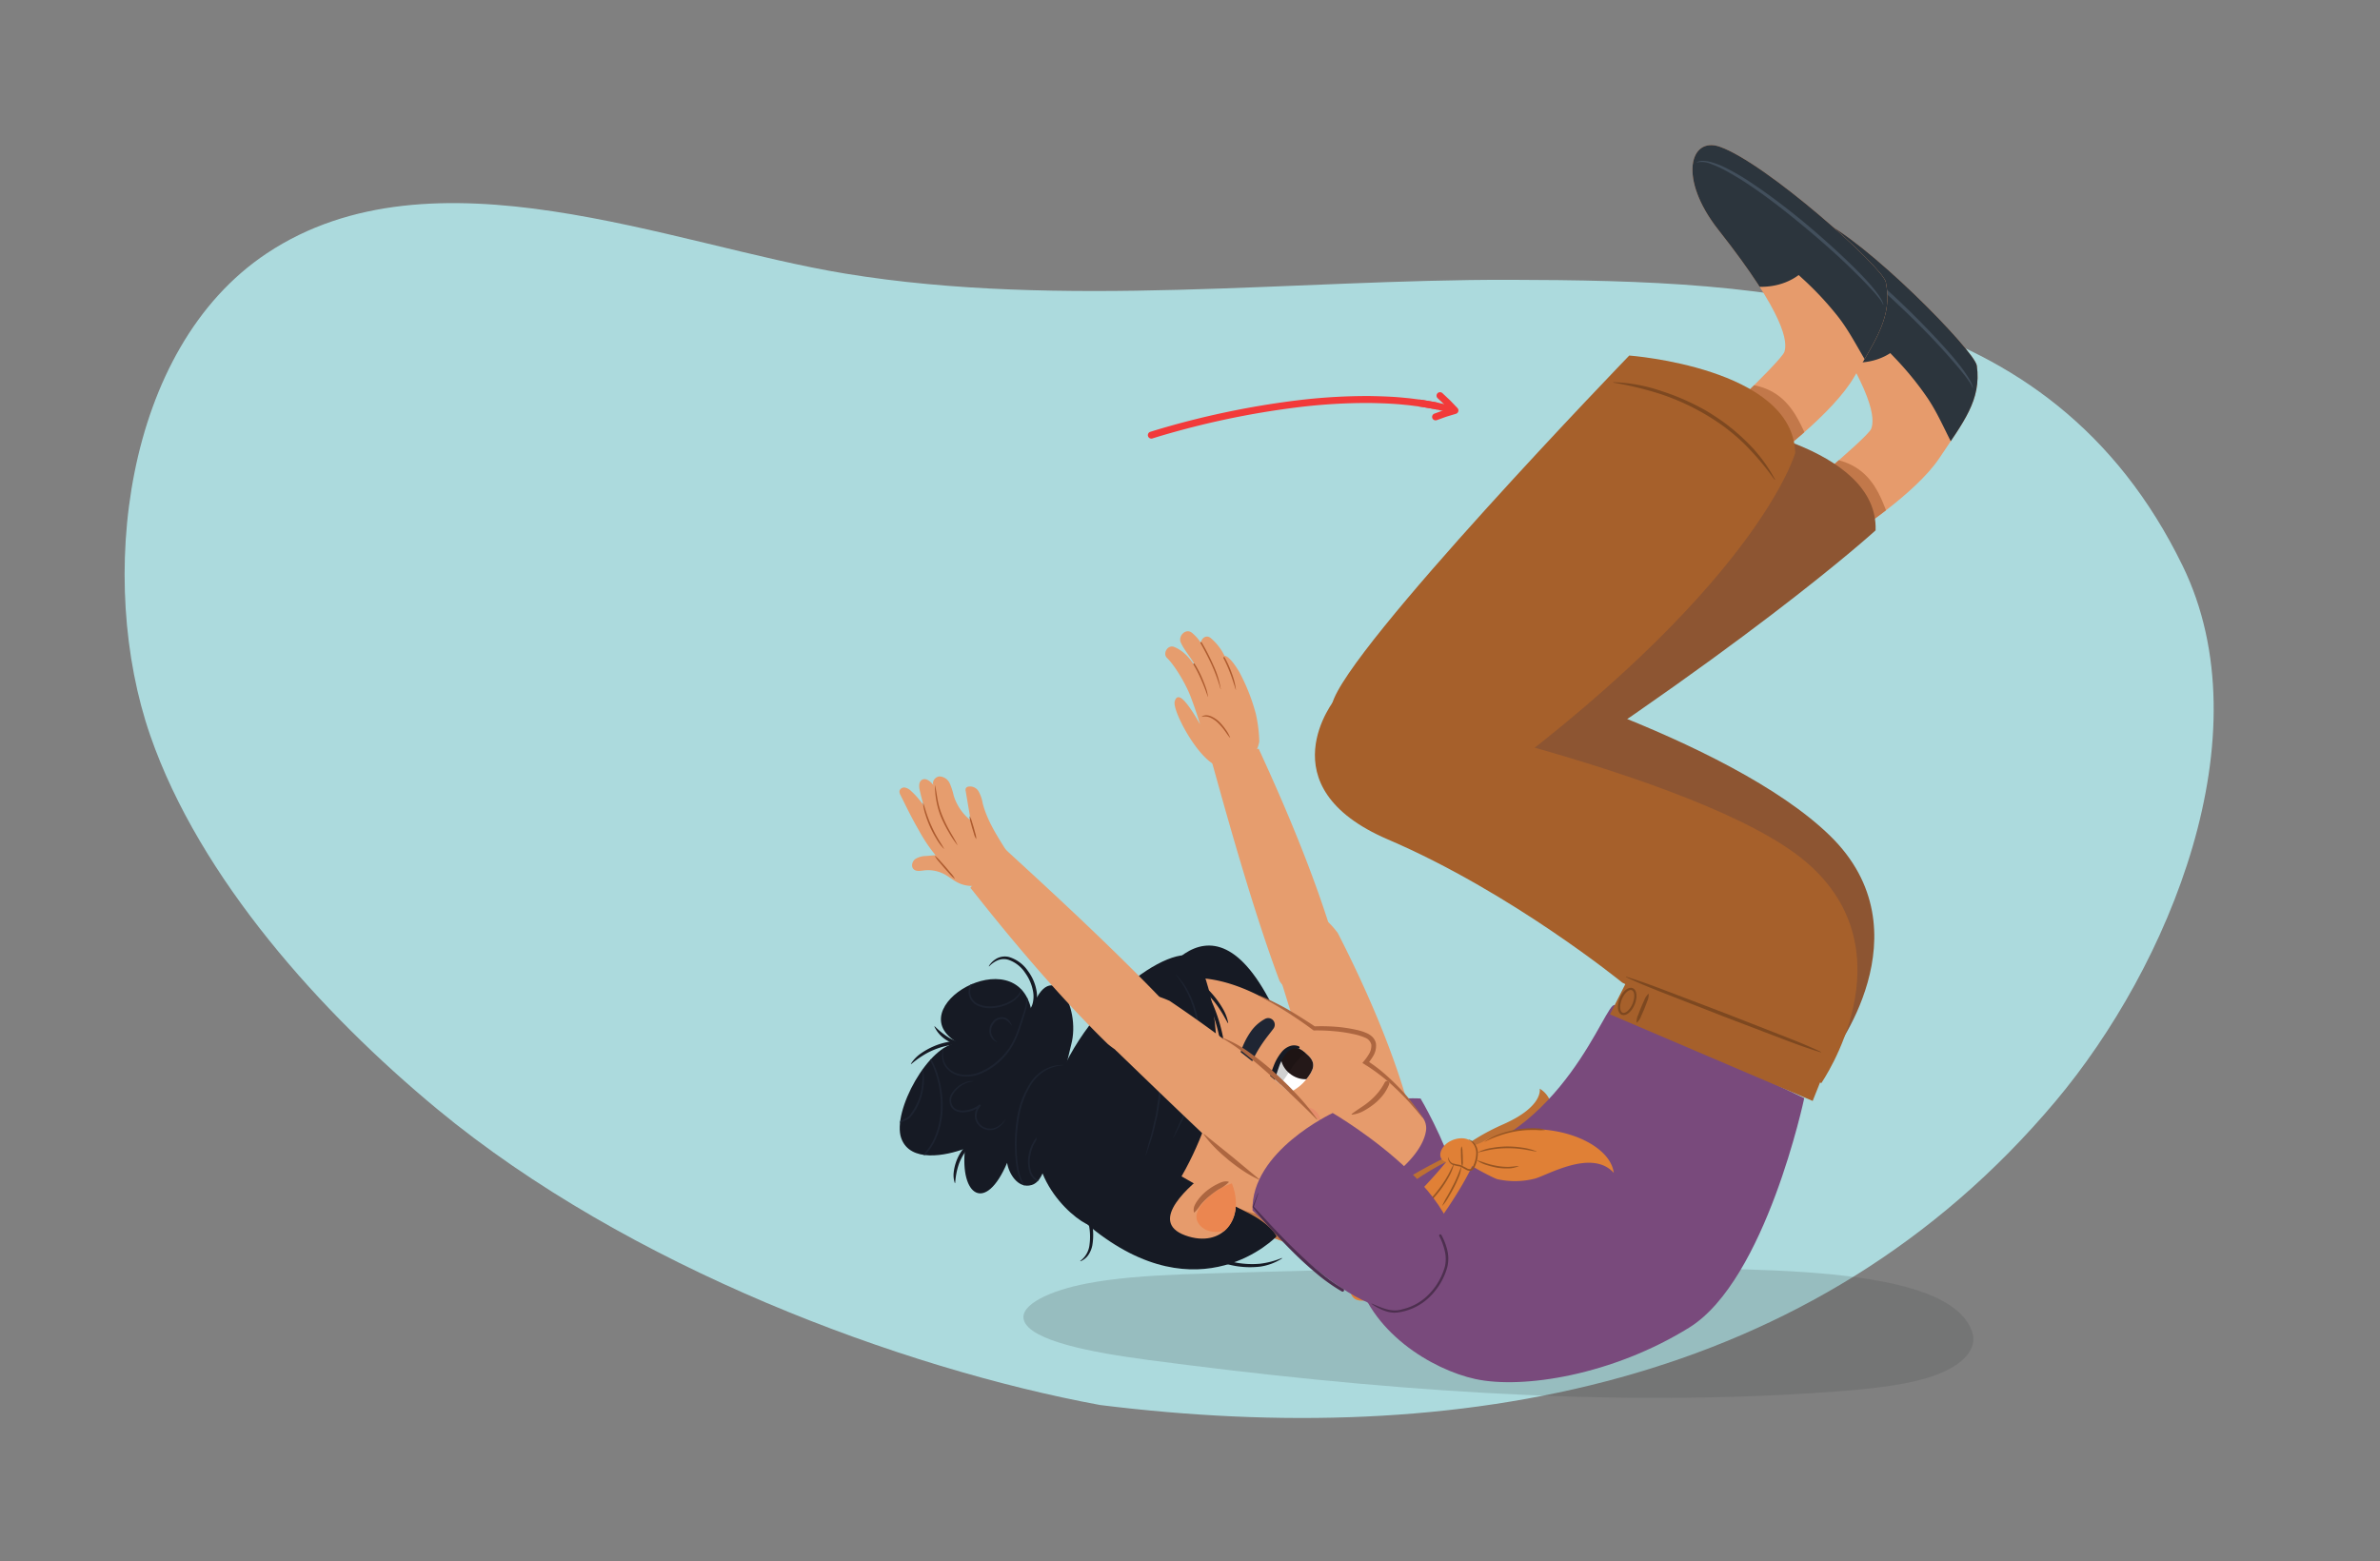 <svg xmlns="http://www.w3.org/2000/svg" xmlns:xlink="http://www.w3.org/1999/xlink" width="760" height="498.642" viewBox="0 0 760 498.642">
  <rect x="0" y="0" width="760" height="498.642" fill="#808080" stroke="none"/>
  <defs>
    <clipPath id="a">
      <path d="M578.95,96.762c19.852,28.76,19.731,37.167,18.574,40.193s-31.654,28.073-31.654,28.073l25.5,5.7s20.314-12.97,27.945-24.448,13.445-18.409,11.944-29.48c-.657-4.842-35.911-40.554-50.248-46.536C571.809,66.424,567.048,79.519,578.95,96.762Z" fill="#e69b6c"/>
    </clipPath>
    <clipPath id="b">
      <path d="M548.733,73.423c21.634,27.444,22.046,35.842,21.083,38.935s-29.811,30.022-29.811,30.022l25.808,4.071s19.451-14.231,26.34-26.17S604.4,101.057,602.2,90.1c-.962-4.791-38.409-38.2-53.095-43.259C539.684,43.6,535.762,56.968,548.733,73.423Z" fill="#e69b6c"/>
    </clipPath>
    <clipPath id="c">
      <path d="M388.806,389.012l50.5,18.068s12.435-9.185,9.359-21.175L406.4,370.719Z" fill="none"/>
    </clipPath>
    <clipPath id="d">
      <path d="M342.046,333.712c3.344-12.338-6.51-29.189-12.7-11.043-4.65-22.958-42.905-.583-23.359,10.467-9.27.147-21.253,21.817-18.191,30.4,2.819,7.9,14.307,5.6,20.369,3.3-1.7,15.037,6.537,20.78,13.435,4.547.463,3.195,3.374,8.457,7.86,7.085,5.193-1.589,5.29-13.309,6.047-17.457" fill="#161a24"/>
    </clipPath>
    <clipPath id="e">
      <path d="M385.656,374.289c-5.07,3.816-19.552,15.8-7.135,20.29,11.732,4.239,19.366-5.344,14.8-16.745" fill="#e69b6c"/>
    </clipPath>
    <clipPath id="f">
      <path d="M409.206,337.4c-3.249,4.434-4.476,13.208-4.476,13.208s7.659,0,12.263-5.712c2.515-3.122,3.494-5.358.525-8.018C415.928,335.455,412.938,332.308,409.206,337.4Z" fill="#fff"/>
    </clipPath>
  </defs>
  <path d="M351.29,448.741c113.589,14.124,228.1-5.346,305.11-97.031,36.156-43.044,67.016-116.743,40.569-171.009-42.424-87.05-131.3-91.126-214.74-91.333-68.615-.17-143.089,9.361-212.344-1.992C214.093,78.23,138.273,45.634,85.242,80.882c-46,30.573-54.324,104.726-37.282,153.971,15.843,45.782,54.813,88.872,91.632,119.356C200.615,404.733,288.038,437.073,351.29,448.741Z" fill="#acdadd"/>
  <path d="M353.2,408.918c-2.082.29-4.121.622-6.105,1-11.942,2.3-21.546,6.847-20.154,11.678,1.921,6.664,21.933,10.39,39.46,12.719,70.01,9.3,146.087,15.54,219.23,10.159,10.594-.779,21.428-1.866,29.706-4.36,11.58-3.489,16.264-9.338,14.435-14.721-7.518-22.117-72.067-20.007-118.78-20.422-41.564-.37-83.151.463-124.551,1.733C375.184,407.053,363.647,407.461,353.2,408.918Z" fill="#4b4c4c" opacity="0.21"/>
  <g>
    <path d="M578.95,96.762c19.852,28.76,19.731,37.167,18.574,40.193s-31.654,28.073-31.654,28.073l25.5,5.7s20.314-12.97,27.945-24.448,13.445-18.409,11.944-29.48c-.657-4.842-35.911-40.554-50.248-46.536C571.809,66.424,567.048,79.519,578.95,96.762Z" fill="#e69b6c"/>
    <g clip-path="url(#a)">
      <path d="M567.058,79.292a5.062,5.062,0,0,0,1.161,2.4c-.1.411-.205.816-.311,1.208a5.292,5.292,0,0,0,.447,3.792c-.774,2.132.012,4.826,2.634,5.408a3.625,3.625,0,0,0,2.389,1.781c.531.134,1.165.251,1.837.371-.59,2.174,1.178,4.756,3.366,5.589a4.543,4.543,0,0,0-.671,1.369,3.628,3.628,0,0,0-2.37,3.63,2.505,2.505,0,0,0-.606,4.2c.6.523,1.241,1.019,1.9,1.492a3.441,3.441,0,0,0,2.945,3.438,21.786,21.786,0,0,0,3.862.3,14.366,14.366,0,0,0,1.728.437c6.163,1.828,12.889,1.54,18.249-1.927.392.407.779.811,1.154,1.207a100.7,100.7,0,0,1,10.777,13.188c3.189,4.761,5.423,10.028,8.069,15.092a1.329,1.329,0,0,0,2.513-.415,21.317,21.317,0,0,0,.246-2.345,2.488,2.488,0,0,0,2.163-3.244c-.178-.584-.352-1.146-.527-1.722a2.39,2.39,0,0,0,.229-.08,3.055,3.055,0,0,0,1.443-1.53l.168-.717a2.65,2.65,0,0,0-.012-.346,3.756,3.756,0,0,0,2.394-1.713c5.02-8.469-.018-17.194-5.082-24.385C621.718,98.055,614.7,91.489,607.5,85.44S592.621,72.179,583.85,68.56C576.1,65.363,565.19,69.367,567.058,79.292Z" fill="#2c353d"/>
      <path d="M556.194,155.31c2.937,2.557,6.959,3.788,10.378,5.611a62.688,62.688,0,0,1,9.372,6.155,70.074,70.074,0,0,1,8.328,7.679c2.776,3.047,6.555,6.594,8.521,10.212,1.366,2.513,5.531.9,4.18-1.692-2.059-3.948,12.549-6.365,9.883-10.059-6.681-9.259-4.562-30.477-34.156-26.713C569.466,146.914,554.13,153.513,556.194,155.31Z" fill="#c2784a"/>
    </g>
  </g>
  <path d="M629.9,123.865a8.7,8.7,0,0,0-1.116-2.063c-.455-.645-.909-1.291-1.4-1.912q-1.473-1.863-3.017-3.674c-2.077-2.4-4.179-4.781-6.364-7.09-4.356-4.628-8.895-9.088-13.56-13.406-4.646-4.336-9.422-8.543-14.449-12.418a93.83,93.83,0,0,0-7.789-5.435,36.98,36.98,0,0,0-4.164-2.222,7.506,7.506,0,0,0-4.516-.812.065.065,0,0,1-.082-.043.07.07,0,0,1,.037-.08A4.688,4.688,0,0,1,575.9,74.5a11.083,11.083,0,0,1,2.354.608,25.839,25.839,0,0,1,4.362,2.067,73.794,73.794,0,0,1,7.95,5.38c5.091,3.868,9.916,8.057,14.612,12.377q6.992,6.54,13.519,13.549c2.159,2.349,4.313,4.709,6.308,7.209,1,1.246,1.985,2.509,2.869,3.848.444.667.886,1.339,1.264,2.051a7.708,7.708,0,0,1,.892,2.251.065.065,0,0,1-.126.032Z" fill="#424f5c"/>
  <path d="M584.6,337.561s31.508-39.794-.3-70.718-113.417-55.426-134.9-59.713-22.537,39.852,15.87,59.276,57.964,35.106,57.964,35.106Z" fill="#8d5532"/>
  <path d="M459.515,269.222c-3.527,2.221-25.309-37.55-20.483-43.454C463.322,196.059,548,135.011,548,135.011s51.89,7.136,50.928,34.376C598.923,169.387,557.017,207.83,459.515,269.222Z" fill="#8d5532"/>
  <g>
    <path d="M548.733,73.423c21.634,27.444,22.046,35.842,21.083,38.935s-29.811,30.022-29.811,30.022l25.808,4.071s19.451-14.231,26.34-26.17S604.4,101.057,602.2,90.1c-.962-4.791-38.409-38.2-53.095-43.259C539.684,43.6,535.762,56.968,548.733,73.423Z" fill="#e69b6c"/>
    <g clip-path="url(#b)">
      <path d="M535.758,56.741a5.072,5.072,0,0,0,1.31,2.324c-.076.417-.152.828-.233,1.225a5.29,5.29,0,0,0,.686,3.756c-.637,2.177.318,4.816,2.972,5.23a3.626,3.626,0,0,0,2.5,1.626c.539.1,1.179.177,1.858.255-.451,2.206,1.476,4.671,3.713,5.363a4.55,4.55,0,0,0-.583,1.409,3.628,3.628,0,0,0-2.135,3.774,2.5,2.5,0,0,0-.339,4.231c.636.484,1.3.939,1.991,1.369a3.441,3.441,0,0,0,3.157,3.244,21.763,21.763,0,0,0,3.873.052,14.206,14.206,0,0,0,1.753.326c6.266,1.435,12.96.72,18.089-3.079.417.382.829.761,1.229,1.131a100.782,100.782,0,0,1,11.59,12.479c3.485,4.55,6.048,9.664,9.01,14.55a1.329,1.329,0,0,0,2.482-.573,21.431,21.431,0,0,0,.1-2.355,2.488,2.488,0,0,0,1.952-3.375c-.214-.571-.423-1.122-.635-1.686a2.081,2.081,0,0,0,.224-.094,3.06,3.06,0,0,0,1.343-1.618l.123-.727a2.8,2.8,0,0,0-.034-.344,3.76,3.76,0,0,0,2.28-1.862c4.474-8.769-1.107-17.158-6.617-24.013C591.5,72,584.075,65.9,576.51,60.314s-15.691-12.291-24.674-15.347C543.9,42.267,533.265,46.954,535.758,56.741Z" fill="#2c353d"/>
      <path d="M529.732,133.295c3.094,2.366,7.185,3.339,10.714,4.942a62.624,62.624,0,0,1,9.742,5.549,69.931,69.931,0,0,1,8.8,7.136c2.964,2.865,6.96,6.165,9.151,9.651,1.523,2.422,5.577.544,4.065-1.954-2.3-3.809,12.12-7.147,9.226-10.665-7.255-8.816-6.484-30.126-35.78-24.5C542.446,124.075,527.559,131.632,529.732,133.295Z" fill="#c2784a"/>
    </g>
  </g>
  <path d="M601.3,97.242a8.677,8.677,0,0,0-1.244-1.987c-.5-.615-.989-1.231-1.519-1.82q-1.587-1.766-3.244-3.476c-2.224-2.262-4.473-4.506-6.8-6.671-4.641-4.344-9.453-8.507-14.382-12.521-4.911-4.033-9.945-7.928-15.208-11.477a93.833,93.833,0,0,0-8.117-4.931,37.071,37.071,0,0,0-4.3-1.953,7.509,7.509,0,0,0-4.559-.525.065.065,0,0,1-.085-.037.072.072,0,0,1,.032-.083,4.707,4.707,0,0,1,2.4-.364,11.069,11.069,0,0,1,2.388.459,25.887,25.887,0,0,1,4.484,1.786,73.78,73.78,0,0,1,8.276,4.865c5.325,3.538,10.406,7.412,15.366,11.426q7.392,6.084,14.35,12.666c2.3,2.207,4.6,4.425,6.752,6.794,1.078,1.18,2.141,2.378,3.108,3.659.486.637.969,1.28,1.392,1.967a7.724,7.724,0,0,1,1.032,2.189.065.065,0,0,1-.124.04Z" fill="#424f5c"/>
  <g>
    <path d="M424.872,296.847c-8.656-27.9-22.919-57.365-22.918-57.72L386.519,242.2a1.4,1.4,0,0,0,.171.157c1.27,3.981,11.778,44.021,21.917,70.965C414.072,322.047,428.893,314.586,424.872,296.847Z" fill="#e69d6e"/>
    <path d="M405.929,302.964c11.475,37.341,17.832,57.758,22.322,65.217a1.3,1.3,0,0,0,2.426-.843c-.012-.065-.026-.13-.037-.2q1.554,3.519,3.335,6.94c2.442,4.676,9.031,1.1,7.176-3.636l-.072-.186c2.787,1.189,6.7-.749,5.72-4.363-.331-1.222-.658-2.445-.989-3.668.047-.063.091-.128.136-.194.428.9.848,1.8,1.281,2.7a1.264,1.264,0,0,0,.493.543,1.609,1.609,0,0,1-.043.651c-.328,1.05.847,2.227,1.879,1.612,2.047-1.219,2.213-3.128,1.722-5.314a1.292,1.292,0,0,0,.454-1.781c-.928-1.779-4.3-22.878-24.537-62.45C419.121,287.2,413.178,291.155,405.929,302.964Z" fill="#e69d6e"/>
    <path d="M458.139,412.463c-24.856,12.395-35.573-36.052-39.548-47.685,8.092-15.755,35.035-13.929,35.035-13.929S483.079,400.025,458.139,412.463Z" fill="#794a7c"/>
    <path d="M430.273,398.845a58.5,58.5,0,0,1-4.042-8.175c-1.157-2.807-2.158-5.669-3.077-8.553s-1.744-5.8-2.518-8.721-1.448-5.873-1.965-8.858l-.018-.1.07-.062,3.762-3.335a.062.062,0,0,1,.087,0,.06.06,0,0,1,0,.084l-3.609,3.5.052-.164,2.392,8.723c.81,2.9,1.667,5.792,2.622,8.647s1.927,5.7,3.085,8.475a63.068,63.068,0,0,0,3.895,8.087l0,0a.429.429,0,0,1-.735.443Z" fill="#4d2f4f"/>
    <path d="M464.444,398.428a18.887,18.887,0,0,1-.672,4.887,10.943,10.943,0,0,1-2.411,4.353,19.8,19.8,0,0,1-8.353,5.09,16.79,16.79,0,0,1-9.755.113,12.6,12.6,0,0,1-2.324-.907,8.851,8.851,0,0,1-1.966-1.557,15.789,15.789,0,0,1-2.736-4.055.051.051,0,0,1,.087-.053c1.967,2.52,3.93,5.265,7.134,5.905a16.081,16.081,0,0,0,9.349-.131,19.059,19.059,0,0,0,8.019-4.907,10.17,10.17,0,0,0,2.2-4.077,18.445,18.445,0,0,0,.716-4.679.358.358,0,0,1,.716.018Z" fill="#4d2f4f"/>
  </g>
  <path d="M435.74,385.892s8.8-7.987,26.881-16.752l4.5,9.675L448.969,408.18Z" fill="#bd7034"/>
  <path d="M461.649,371.457s5.286-6.592,18.34-12.353,11.678-11.4,11.678-11.4a7.9,7.9,0,0,1,3.7,8.411c-1.1,5.827-5.054,10.7-9.277,13.64S461.649,371.457,461.649,371.457Z" fill="#bd7034"/>
  <path d="M428.135,402.165s5-17.578,19.385-23.151c0,0,2.189,6.293.066,16.144S428.135,402.165,428.135,402.165Z" fill="#bd7034"/>
  <path d="M432.794,405.677c4.269,19.7,24.581,31.78,38.329,34.764,15.185,3.294,43.881-1.275,68.325-16.453s36.7-73.258,36.7-73.258l-60.114-28.782c-1.522-7.955-12.8,35.94-49.081,47.064C456.234,372.3,430.652,389.207,432.794,405.677Z" fill="#794a7c"/>
  <polygon points="522.045 308.345 584.325 337.893 578.839 351.62 514.115 323.969 522.045 308.345" fill="#a6602b"/>
  <g>
    <path d="M388.806,389.012l50.5,18.068s12.435-9.185,9.359-21.175L406.4,370.719Z" fill="#e69b6c"/>
    <g clip-path="url(#c)">
      <path d="M394.275,386.961c-4.487-11.682,13.769-33.167,29.272-22.8,2.65,1.773,17.879,15.113,17.89,15.838.343,22.121-46.154,19.368-46.154,19.368S389.245,388.446,394.275,386.961Z" fill="#c2784a"/>
    </g>
    <path d="M365.738,320.292s19.755-42.9,41.408,2.674c0,0-2.532,35.251-14.923,39.858S365.738,320.292,365.738,320.292Z" fill="#161a24"/>
    <g>
      <path d="M342.046,333.712c3.344-12.338-6.51-29.189-12.7-11.043-4.65-22.958-42.905-.583-23.359,10.467-9.27.147-21.253,21.817-18.191,30.4,2.819,7.9,14.307,5.6,20.369,3.3-1.7,15.037,6.537,20.78,13.435,4.547.463,3.195,3.374,8.457,7.86,7.085,5.193-1.589,5.29-13.309,6.047-17.457" fill="#161a24"/>
      <g clip-path="url(#d)">
        <g>
          <path d="M281.386,359.987a13.168,13.168,0,0,0,3.147-.8c1.026-.367,2.053-.743,3.048-1.192.5-.223.989-.457,1.464-.714a5.8,5.8,0,0,0,1.282-.858,21.894,21.894,0,0,0,1.8-2.69,18.23,18.23,0,0,0,2.164-6.093,39.543,39.543,0,0,0,.34-6.535l.074-.007a19.284,19.284,0,0,1-2.047,12.934,21.475,21.475,0,0,1-1.9,2.771,6.05,6.05,0,0,1-1.451.968c-.5.26-1,.493-1.51.714a26.884,26.884,0,0,1-3.122,1.147,12.044,12.044,0,0,1-1.623.384,4.48,4.48,0,0,1-1.677.044Z" fill="#1d2330"/>
          <path d="M291.13,371.844a19.366,19.366,0,0,0,6.849-7.562,24.4,24.4,0,0,0,2.423-9.949,32.2,32.2,0,0,0-5.634-19.563.038.038,0,0,1,.059-.046,24.086,24.086,0,0,1,4.86,9.232,32.376,32.376,0,0,1,1.323,10.4,24.9,24.9,0,0,1-2.553,10.166,16.105,16.105,0,0,1-7.29,7.384.038.038,0,0,1-.05-.017A.039.039,0,0,1,291.13,371.844Z" fill="#1d2330"/>
          <path d="M312.565,313.012a3.32,3.32,0,0,0-2.424,2,4.29,4.29,0,0,0,2.027,5.523,7.891,7.891,0,0,0,3.178.832,13.351,13.351,0,0,0,6.536-1.245c1.988-.953,3.916-2.457,4.406-4.725a.036.036,0,0,1,.043-.03.039.039,0,0,1,.031.037,4.822,4.822,0,0,1-1.392,3.167,9.459,9.459,0,0,1-2.858,2.031,13.916,13.916,0,0,1-6.81,1.372,8.37,8.37,0,0,1-3.409-.936,4.973,4.973,0,0,1-2.338-2.68,4.688,4.688,0,0,1,.16-3.538,3.145,3.145,0,0,1,2.842-1.884.038.038,0,0,1,.038.037A.04.04,0,0,1,312.565,313.012Z" fill="#1d2330"/>
          <path d="M332.952,375.472a1.1,1.1,0,0,1-.043.787,1.838,1.838,0,0,1-.494.637,1.3,1.3,0,0,1-.8.308,1.8,1.8,0,0,1-.818-.217,3.69,3.69,0,0,1-1.195-1.039,4.9,4.9,0,0,1-.788-1.358,12.338,12.338,0,0,1,2.335-11.523,4.785,4.785,0,0,1,2.7-1.5,2.643,2.643,0,0,1,2.777,1.059.038.038,0,0,1-.01.052.041.041,0,0,1-.048,0,2.743,2.743,0,0,0-2.631-.659,4.666,4.666,0,0,0-2.4,1.423,10.879,10.879,0,0,0-2.417,5.218,11.028,11.028,0,0,0,.2,5.753,4.547,4.547,0,0,0,1.7,2.172,1.09,1.09,0,0,0,1.193.044,1.276,1.276,0,0,0,.665-1.136.037.037,0,0,1,.034-.04A.04.04,0,0,1,332.952,375.472Z" fill="#1d2330"/>
          <path d="M328.56,380.191a2.134,2.134,0,0,1-1.213-.933,10.514,10.514,0,0,1-.891-1.252,12.268,12.268,0,0,1-1.248-2.816,25.84,25.84,0,0,1-.977-6.049,50.365,50.365,0,0,1,.556-12.192,28.526,28.526,0,0,1,4.393-11.376,13.467,13.467,0,0,1,4.557-4.116,11.485,11.485,0,0,1,5.947-1.306.037.037,0,0,1,.036.039.039.039,0,0,1-.035.036,13.3,13.3,0,0,0-5.729,1.63,13.739,13.739,0,0,0-4.343,4.026,27.966,27.966,0,0,0-4.226,11.174,50.067,50.067,0,0,0-.622,12.053,27.988,27.988,0,0,0,.891,5.947,14.931,14.931,0,0,0,1.1,2.781c.221.453.512.849.782,1.286a1.991,1.991,0,0,0,1.044,1,.037.037,0,0,1,.025.046A.038.038,0,0,1,328.56,380.191Z" fill="#1d2330"/>
          <path d="M301.457,334.329a9.381,9.381,0,0,0-.307,3.044,6.51,6.51,0,0,0,.951,2.823,7.139,7.139,0,0,0,5,3,11.335,11.335,0,0,0,5.944-.85,19.8,19.8,0,0,0,5.182-3.24,21.733,21.733,0,0,0,4.1-4.552,25.881,25.881,0,0,0,2.658-5.546c.693-1.943,1.331-3.932,1.972-5.893a19.55,19.55,0,0,0,1.055-6.068.038.038,0,0,1,.036-.038.037.037,0,0,1,.038.033,15.715,15.715,0,0,1-.692,6.2c-.581,2.007-1.225,3.97-1.909,5.946a26.372,26.372,0,0,1-2.681,5.678,22.33,22.33,0,0,1-4.18,4.7,20.279,20.279,0,0,1-5.359,3.307,11.9,11.9,0,0,1-6.243.848,7.469,7.469,0,0,1-5.314-3.28,6.3,6.3,0,0,1-.9-3.052,8.249,8.249,0,0,1,.578-3.087.037.037,0,0,1,.047-.023A.04.04,0,0,1,301.457,334.329Z" fill="#1d2330"/>
        </g>
      </g>
    </g>
    <path d="M310.8,345.372a8.354,8.354,0,0,0-4.895,2.262,7.741,7.741,0,0,0-1.7,2.094,3.4,3.4,0,0,0-.378,2.515,2.933,2.933,0,0,0,1.48,2,4.76,4.76,0,0,0,2.564.445,9.126,9.126,0,0,0,4.959-1.963l.408.422a4.762,4.762,0,0,0-1.386,3.6,4.131,4.131,0,0,0,2.159,3.141,4.527,4.527,0,0,0,3.859.254,7.871,7.871,0,0,0,3.164-2.577.037.037,0,0,1,.052-.01.04.04,0,0,1,.01.05,6.993,6.993,0,0,1-3.063,2.937,4.818,4.818,0,0,1-4.275-.2,4.665,4.665,0,0,1-2.457-3.537,5.328,5.328,0,0,1,1.507-4.064l.408.421a9.315,9.315,0,0,1-5.306,2.109,5.32,5.32,0,0,1-2.875-.535,3.5,3.5,0,0,1-1.739-2.365,3.95,3.95,0,0,1,.446-2.891,7.82,7.82,0,0,1,1.84-2.218,9.265,9.265,0,0,1,2.433-1.5,5.566,5.566,0,0,1,2.791-.468.038.038,0,0,1,.032.042A.041.041,0,0,1,310.8,345.372Z" fill="#1d2330"/>
    <path d="M318.335,332.823a3.866,3.866,0,0,1-1.538-1.094,3.8,3.8,0,0,1-.808-1.762,4.609,4.609,0,0,1,1.017-3.658,3.666,3.666,0,0,1,3.513-1.4,3.183,3.183,0,0,1,1.679,1,4.515,4.515,0,0,1,.906,1.652.038.038,0,0,1-.024.047.039.039,0,0,1-.042-.014,4.9,4.9,0,0,0-2.63-2.161,3.1,3.1,0,0,0-2.933,1.273,4.059,4.059,0,0,0-.958,3.18,5.2,5.2,0,0,0,1.857,2.882.038.038,0,0,1,0,.053A.039.039,0,0,1,318.335,332.823Z" fill="#1d2330"/>
    <g>
      <path d="M328.144,323.215a5.934,5.934,0,0,0,1.64-2.831,9.015,9.015,0,0,0,.163-3.356,14.441,14.441,0,0,0-2.607-6.344,10.414,10.414,0,0,0-5.316-4.137,5.082,5.082,0,0,0-3.283.1,8.031,8.031,0,0,0-2.848,1.976.072.072,0,0,1-.1,0,.074.074,0,0,1-.011-.091,6.828,6.828,0,0,1,2.7-2.5,5.518,5.518,0,0,1,3.763-.368,11.224,11.224,0,0,1,5.952,4.384,14.8,14.8,0,0,1,2.858,6.826,9.289,9.289,0,0,1-.226,3.788,6.984,6.984,0,0,1-2,3.281.506.506,0,0,1-.691-.738Z" fill="#161a24"/>
      <path d="M309.469,366.3a18.642,18.642,0,0,0-1.842,2.512,18.08,18.08,0,0,0-1.373,2.8,22.986,22.986,0,0,0-1.23,6.165.074.074,0,0,1-.143.017,7.9,7.9,0,0,1-.344-3.29,15.11,15.11,0,0,1,.718-3.253,14.69,14.69,0,0,1,3.477-5.642.506.506,0,0,1,.737.694Z" fill="#161a24"/>
      <path d="M308.838,334.072a3.1,3.1,0,0,1-1.8.095,12.089,12.089,0,0,1-1.54-.4,13.331,13.331,0,0,1-2.868-1.338,10.182,10.182,0,0,1-4.238-4.53.073.073,0,0,1,.041-.1.075.075,0,0,1,.077.014,25.849,25.849,0,0,0,4.661,3.7,16.3,16.3,0,0,0,2.678,1.191,5.423,5.423,0,0,0,2.619.426l.012,0a.506.506,0,0,1,.356.946Z" fill="#161a24"/>
      <path d="M306.876,333.6a17.523,17.523,0,0,0-4.288.357,24.445,24.445,0,0,0-4.162,1.261,22.961,22.961,0,0,0-3.877,2,29.968,29.968,0,0,0-3.543,2.608.074.074,0,0,1-.1-.007.072.072,0,0,1-.007-.085,11.472,11.472,0,0,1,3.146-3.266,22.975,22.975,0,0,1,3.973-2.228,20.858,20.858,0,0,1,4.353-1.378,15.258,15.258,0,0,1,4.592-.269.506.506,0,0,1-.077,1.009Z" fill="#161a24"/>
    </g>
    <path d="M389.325,382.072c21.082,17.469,63.988-4.88,66.067-21.16a5.638,5.638,0,0,0-1.256-4.185c-14.725-18.425-26.829-20.757-26.829-20.757-2-1.674-5.157-5.071-7.355-6.661-12.33-8.923-26.2-17.7-40.574-16.931-16.937.912-43.292,29.507-42.5,47.273s2.2,19.736,17.788,34.271S376.285,371.266,389.325,382.072Z" fill="#e69b6c"/>
    <path d="M406.528,328.69c-.9,1.2-1.8,2.294-2.667,3.492a42.6,42.6,0,0,0-2.47,3.81c-.76,1.351-1.458,2.766-2.112,4.222s-1.275,2.98-1.843,4.434l-.034.087a1.426,1.426,0,0,1-2.754-.555,26.691,26.691,0,0,1,.7-5.265,32.179,32.179,0,0,1,1.643-5.076,24.451,24.451,0,0,1,2.713-4.768,13.307,13.307,0,0,1,4.313-3.679,2.1,2.1,0,0,1,2.642,3.12Z" fill="#1f2533"/>
    <path d="M416.387,353.674c-2.175.379-3.987,2.282-5.478,3.78-2.73,2.742-7.457,8.41-2.383,11.352,4.06,2.353,8.536-1.616,10.728-4.768,1.111-1.6,2.343-3.746,2.368-5.758A4.609,4.609,0,0,0,416.387,353.674Z" fill="#e68d6c"/>
    <path d="M383,307.412c3.781,8.648,8.635,26.5,2.483,49.709-1.946,7.341-10.4,25.633-17.5,30.132-6.526,4.136-13.8,7.447-21.189,3.591s-24.536-21.336-10.512-42.026C347.894,316.475,379.006,298.268,383,307.412Z" fill="#161a24"/>
    <path d="M348.11,391.817c35.1,28.7,59.53,3.068,59.53,3.068s-1.611-3.862-9.554-7.736-24.635-13.671-24.635-13.671S337.15,382.856,348.11,391.817Z" fill="#161a24"/>
    <g>
      <g>
        <path d="M385.656,374.289c-5.07,3.816-19.552,15.8-7.135,20.29,11.732,4.239,19.366-5.344,14.8-16.745" fill="#e69b6c"/>
        <g clip-path="url(#e)">
          <path d="M382.725,390.753c-2.367-3.567,2.2-7.643,4.761-9.683a19.483,19.483,0,0,1,11.164-4.05,1.663,1.663,0,0,1,1.588,2,3.277,3.277,0,0,1,.5,1.78c0,4.368-2.994,8.8-6.666,11.071C390.778,393.916,385.167,394.433,382.725,390.753Z" fill="#eb8650"/>
        </g>
      </g>
      <path d="M392.338,377.612a11.292,11.292,0,0,1-3.058,2.164,27.971,27.971,0,0,0-2.924,2.125,20.4,20.4,0,0,0-2.585,2.466c-.4.442-.722.928-1.068,1.4a11.834,11.834,0,0,1-1.243,1.423l-.006.006a.127.127,0,0,1-.181,0,.118.118,0,0,1-.032-.06,3.5,3.5,0,0,1,.2-2.051,8.541,8.541,0,0,1,1.017-1.736,15.665,15.665,0,0,1,2.708-2.887,18.708,18.708,0,0,1,3.284-2.142c1.159-.569,2.353-1.245,3.814-.92a.132.132,0,0,1,.1.158A.146.146,0,0,1,392.338,377.612Z" fill="#ad6640"/>
    </g>
    <path d="M375.6,311.371a21.3,21.3,0,0,1,4.021,5.622l.771,1.558.631,1.62a31.483,31.483,0,0,1,1.058,3.307,41.525,41.525,0,0,1,1.121,13.774c-.124,1.149-.215,2.3-.366,3.449l-.668,3.4c-.118.565-.208,1.137-.349,1.7l-.485,1.662-.971,3.325c-.777,2.17-1.628,4.318-2.5,6.452-1.008,2.074-2.071,4.121-3.156,6.148a.038.038,0,0,1-.051.015.04.04,0,0,1-.016-.051c.9-2.122,1.82-4.222,2.8-6.3.8-2.15,1.653-4.277,2.405-6.438l.944-3.3.472-1.651c.136-.555.222-1.121.336-1.682l.643-3.369c.141-1.133.225-2.274.341-3.41a41.076,41.076,0,0,0-1.03-13.586,32.379,32.379,0,0,0-6-12.191.039.039,0,0,1,0-.054A.041.041,0,0,1,375.6,311.371Z" fill="#1d2330"/>
    <path d="M361.7,322.829a13.074,13.074,0,0,1,4.548,4.185,10.8,10.8,0,0,1,.849,1.308,14.659,14.659,0,0,1,.76,1.362,24.1,24.1,0,0,1,1.2,2.876,22.364,22.364,0,0,1,.865,2.989l.326,1.522.162.761.087.772.333,3.091.042,3.105a25.031,25.031,0,0,1-.148,3.1c-.089,1.029-.15,2.062-.263,3.089l-.5,3.057c-.183,1.016-.283,2.048-.557,3.045-.5,2-.893,4.031-1.5,6s-1.29,3.917-1.99,5.851a.039.039,0,0,1-.049.022.04.04,0,0,1-.023-.047c.5-2,1.029-3.984,1.614-5.951.539-1.979.938-3.993,1.421-5.986.266-.992.358-2.017.534-3.025l.472-3.036c.1-1.018.159-2.04.241-3.06a24.672,24.672,0,0,0,.127-3.062l-.026-3.064-.308-3.046-.08-.761-.155-.748-.31-1.5a22.019,22.019,0,0,0-.831-2.937,23.246,23.246,0,0,0-1.153-2.821,14.165,14.165,0,0,0-.732-1.335,11.381,11.381,0,0,0-.795-1.3,16.046,16.046,0,0,0-4.192-4.391l0,0a.037.037,0,0,1-.01-.052A.038.038,0,0,1,361.7,322.829Z" fill="#1d2330"/>
    <path d="M384.167,314.535a44.637,44.637,0,0,1,2.561,4.888,51.751,51.751,0,0,1,2.027,5.11,50.863,50.863,0,0,1,2.4,10.724,40.229,40.229,0,0,1-.235,10.986l-.522,2.7c-.262.88-.532,1.758-.821,2.627-.146.435-.277.874-.434,1.3l-.575,1.249c-.4.825-.78,1.654-1.19,2.464a.074.074,0,0,1-.136-.056l0-.008c.283-.867.595-1.717.891-2.57l.466-1.267c.123-.434.219-.875.33-1.312l.67-2.61.409-2.662a39.988,39.988,0,0,0,.066-10.724,53.929,53.929,0,0,0-2.4-10.481,55.011,55.011,0,0,0-4.379-9.813l-.014-.023a.516.516,0,0,1,.887-.529Z" fill="#161a24"/>
    <path d="M412.116,329.508s2.449-.246,5.846-.458c6.748-.419,16.615.83,19.081,2.884,3.708,3.089-3.718,9.4-3.718,9.4Z" fill="#e69b6c"/>
    <g>
      <g>
        <path d="M409.206,337.4c-3.249,4.434-4.476,13.208-4.476,13.208s7.659,0,12.263-5.712c2.515-3.122,3.494-5.358.525-8.018C415.928,335.455,412.938,332.308,409.206,337.4Z" fill="#fff"/>
        <g clip-path="url(#f)">
          <ellipse cx="415.597" cy="338.534" rx="5.725" ry="6.986" transform="translate(-98.897 488.94) rotate(-55.461)" fill="#241818"/>
          <path d="M397.653,350.785c3.164-8.975,12.359-19.016,24.032-18.12.974.075,1.448,1.473.446,1.658-5.351.985-8.013,4.03-10.64,8.246a48.779,48.779,0,0,1-8.271,9.94C402.07,353.593,397.175,352.14,397.653,350.785Z" opacity="0.18"/>
        </g>
      </g>
      <path d="M414.438,334.9a3.338,3.338,0,0,0-2.149.268,5.744,5.744,0,0,0-1.744,1.459,16.331,16.331,0,0,0-2.21,4.344,48.929,48.929,0,0,0-1.458,4.837c-.216.825-.4,1.661-.641,2.507a4.609,4.609,0,0,1-1.486,2.4.4.4,0,0,1-.562-.078.393.393,0,0,1-.08-.277l.011-.123a18.528,18.528,0,0,1,.359-2.395l.647-2.487a39.03,39.03,0,0,1,1.627-5,15.525,15.525,0,0,1,2.752-4.644,6.09,6.09,0,0,1,2.36-1.592,3.938,3.938,0,0,1,2.893.061.393.393,0,0,1-.256.74Z" fill="#161a24"/>
    </g>
    <path d="M431.645,355.789c1.03-.8,2.065-1.483,3.092-2.173a24.816,24.816,0,0,0,2.939-2.216,21.844,21.844,0,0,0,2.517-2.613,19.442,19.442,0,0,0,1.953-3.009l.036-.068a.774.774,0,0,1,1.381.7,13.7,13.7,0,0,1-.9,1.8c-.175.284-.338.579-.526.856l-.607.8a16.72,16.72,0,0,1-2.815,2.794,24.132,24.132,0,0,1-3.274,2.159A10.121,10.121,0,0,1,431.72,356a.114.114,0,0,1-.081-.2Z" fill="#ad6640"/>
    <path d="M381.489,398.313a45.181,45.181,0,0,0,6.587,3.061,41.721,41.721,0,0,0,7,1.952,28.289,28.289,0,0,0,7.21.3A26.405,26.405,0,0,0,409.3,401.8a.074.074,0,0,1,.1.036.08.08,0,0,1-.026.093,17.523,17.523,0,0,1-6.975,2.613,28.44,28.44,0,0,1-7.5-.145,37.686,37.686,0,0,1-7.218-1.953,40.036,40.036,0,0,1-6.734-3.255.517.517,0,0,1,.528-.888Z" fill="#161a24"/>
    <path d="M345.14,379.155A50.244,50.244,0,0,1,347.4,385.1a39.819,39.819,0,0,1,1.434,6.21,19.62,19.62,0,0,1-.025,6.433,8.359,8.359,0,0,1-1.241,3.03,5.6,5.6,0,0,1-2.5,2.037.074.074,0,0,1-.07-.129,7.341,7.341,0,0,0,2.909-5.107,19.2,19.2,0,0,0-.144-6.1,47.242,47.242,0,0,0-1.453-6.036c-.625-1.976-1.294-3.962-2.1-5.858l-.006-.014a.517.517,0,0,1,.947-.413Z" fill="#161a24"/>
    <path d="M381.764,312.553a28.668,28.668,0,0,1,3.429,2.88,32.284,32.284,0,0,1,2.987,3.317,28.872,28.872,0,0,1,2.483,3.717,14.283,14.283,0,0,1,1.528,4.19.074.074,0,0,1-.058.087.081.081,0,0,1-.081-.04c-.741-1.287-1.4-2.557-2.187-3.771a29.63,29.63,0,0,0-2.529-3.5c-.936-1.1-1.9-2.174-2.939-3.178s-2.121-1.983-3.234-2.858l-.017-.014a.516.516,0,0,1,.618-.827Z" fill="#161a24"/>
  </g>
  <g>
    <path d="M470.924,365.884c-1.962-3.661-7.411-2.492-9.649-.033-1.9,2.086-1.861,4.586.512,5.275-13.608,16.607-29.758,28.353-32.31,28.453-4.979,5.178,3.026,7.348,2.182,9.922-1.453,4.433.97,7.006,5.679,5.452,4.312-1.423,25.426-26.768,32.868-42.736A9.084,9.084,0,0,0,470.924,365.884Z" fill="#e08036"/>
    <path d="M474.165,364.275c-2.718,1.847-8.752,2.552-8.974,4.2s11.581,7.8,12.98,8.142a25.812,25.812,0,0,0,11.821-.149c3.77-.889,18.271-9.727,25.328-1.875C513.924,363.488,490.363,355.8,474.165,364.275Z" fill="#e08036"/>
    <path d="M460.593,385.022a24.294,24.294,0,0,1,1.594-3.039q.846-1.486,1.615-3.011c.536-1,1.039-2.025,1.487-3.067s.839-2.093,1.237-3.172a.036.036,0,0,1,.069.012,9,9,0,0,1-.848,3.351c-.433,1.069-.921,2.112-1.44,3.136-.536,1.017-1.1,2.016-1.688,3a15.262,15.262,0,0,1-1.968,2.825.035.035,0,0,1-.05,0A.034.034,0,0,1,460.593,385.022Z" fill="#965523"/>
    <g>
      <path d="M469,363.915a3.918,3.918,0,0,1,2.054,1.537,4.933,4.933,0,0,1,.849,2.468,10.315,10.315,0,0,1-1.11,5.006,1.688,1.688,0,0,1-1.074.982,2.2,2.2,0,0,1-1.4-.232c-.8-.362-1.478-.9-2.214-1.137a11.643,11.643,0,0,1-2.472-.614,2.568,2.568,0,0,1-1.223-2.243.035.035,0,0,1,.033-.037.039.039,0,0,1,.035.024,5.132,5.132,0,0,0,.5,1.12,2.163,2.163,0,0,0,.85.753,17.179,17.179,0,0,0,2.423.52,24.2,24.2,0,0,1,2.284,1.125,1.692,1.692,0,0,0,1.045.184,1.152,1.152,0,0,0,.7-.693,9.816,9.816,0,0,0,1.124-4.719,5.035,5.035,0,0,0-2.431-3.979.036.036,0,0,1-.016-.047A.039.039,0,0,1,469,363.915Z" fill="#965523"/>
      <path d="M466.894,372.525a4.207,4.207,0,0,1-.268-1.585l-.087-1.583-.017-1.584a4.4,4.4,0,0,1,.16-1.6.037.037,0,0,1,.045-.026.049.049,0,0,1,.024.021,4.354,4.354,0,0,1,.266,1.578l.089,1.592.019,1.595a4.1,4.1,0,0,1-.161,1.592.038.038,0,0,1-.048.021A.041.041,0,0,1,466.894,372.525Z" fill="#965523"/>
    </g>
    <path d="M474.1,364.613a19.022,19.022,0,0,1,4.436-2.3,30.817,30.817,0,0,1,4.819-1.357,30.4,30.4,0,0,1,4.978-.576,17.793,17.793,0,0,1,2.508.022,7.082,7.082,0,0,1,2.468.446.036.036,0,0,1,.018.048.039.039,0,0,1-.026.021,11.743,11.743,0,0,1-2.486.007c-.822-.018-1.642-.025-2.464,0a29.865,29.865,0,0,0-4.9.528,32.972,32.972,0,0,0-4.761,1.285,36.04,36.04,0,0,0-4.553,1.929.034.034,0,0,1-.047-.012A.037.037,0,0,1,474.1,364.613Z" fill="#965523"/>
    <path d="M471.739,370.613c1.11.288,2.147.7,3.222,1.029a25.093,25.093,0,0,0,3.272.756,18.63,18.63,0,0,0,3.332.282c1.12-.018,2.2-.192,3.349-.283a.035.035,0,0,1,.039.03.039.039,0,0,1-.019.037,8.382,8.382,0,0,1-3.357.712,19.181,19.181,0,0,1-3.437-.218,24.759,24.759,0,0,1-3.329-.839,10.581,10.581,0,0,1-3.1-1.444.034.034,0,0,1-.007-.049A.038.038,0,0,1,471.739,370.613Z" fill="#965523"/>
    <path d="M471.974,368.012a14.345,14.345,0,0,1,4.553-1.412,30.133,30.133,0,0,1,4.76-.436,31.761,31.761,0,0,1,4.764.362,18.8,18.8,0,0,1,4.61,1.2.035.035,0,0,1,.019.046.036.036,0,0,1-.038.021c-1.579-.216-3.1-.583-4.66-.775a31.321,31.321,0,0,0-4.69-.286,30.216,30.216,0,0,0-4.683.362c-1.552.242-3.067.617-4.608.983a.035.035,0,0,1-.043-.023A.037.037,0,0,1,471.974,368.012Z" fill="#965523"/>
    <path d="M453.915,386.1c.975-1.136,2.031-2.165,3.023-3.266a44.234,44.234,0,0,0,2.8-3.441,34.119,34.119,0,0,0,2.438-3.695c.743-1.28,1.327-2.624,2.04-3.944a.034.034,0,0,1,.046-.017.037.037,0,0,1,.019.04,15.758,15.758,0,0,1-1.671,4.163,34.521,34.521,0,0,1-2.416,3.79,42.906,42.906,0,0,1-2.883,3.442,18.088,18.088,0,0,1-3.347,2.981.034.034,0,0,1-.048-.01A.036.036,0,0,1,453.915,386.1Z" fill="#965523"/>
  </g>
  <path d="M581.592,345.931s28.923-41.711-4.785-70.556S426.378,223.2,426.378,223.2s-22.717,27.966,16.844,44.917,74.835,45.723,74.835,45.723Z" fill="#a6602b"/>
  <path d="M467.882,255.571c-3.379,2.44-46.788-13.211-42.495-30.716s94.877-111.3,94.877-111.3,52.238,3.833,53,31.08C573.268,144.636,561.3,188.123,467.882,255.571Z" fill="#a6602b"/>
  <path d="M522.61,326.514a5.134,5.134,0,0,1,.528-2.435c.273-.772.58-1.529.881-2.289.323-.751.644-1.5.994-2.242a5.414,5.414,0,0,1,1.338-2.1.078.078,0,0,1,.111.01.083.083,0,0,1,.018.042,5.431,5.431,0,0,1-.532,2.433c-.274.772-.577,1.531-.877,2.291-.322.751-.639,1.5-.989,2.244a5.14,5.14,0,0,1-1.343,2.1.08.08,0,0,1-.112-.013A.079.079,0,0,1,522.61,326.514Z" fill="#7d4820"/>
  <ellipse cx="519.612" cy="319.845" rx="4.248" ry="2.217" transform="translate(25.749 678.169) rotate(-67.577)" fill="none" stroke="#7d4820" stroke-linecap="round" stroke-miterlimit="10" stroke-width="0.721"/>
  <path d="M581.447,336.1c-5.34-1.592-10.508-3.63-15.7-5.6l-15.571-5.938-15.522-6.069c-5.174-2.022-10.356-4.023-15.393-6.4a.069.069,0,0,1,.05-.129c5.328,1.623,10.51,3.624,15.7,5.6l15.573,5.935,15.522,6.066c5.171,2.03,10.368,3.994,15.392,6.4a.069.069,0,0,1,.033.092A.07.07,0,0,1,581.447,336.1Z" fill="#7d4820"/>
  <g>
    <path d="M353.728,333.426c-22.376-21.792-43.522-49.687-43.861-49.859l10.418-13.214a1.394,1.394,0,0,1,.066.239c3.176,3.142,36.219,32.594,56.965,55.336C382.979,335.374,368.675,345.87,353.728,333.426Z" fill="#e69d6e"/>
    <path d="M356.167,335.31c30.04,29.023,46.543,44.849,54.6,49.511a1.392,1.392,0,0,0,1.835-2.043c-.044-.055-.091-.108-.136-.163q3.274,2.49,6.71,4.772c4.7,3.115,9.021-3.64,4.837-7.112l-.164-.137c3.224-.327,5.884-4.163,3.1-7.04q-1.413-1.459-2.821-2.923c.012-.083.019-.167.026-.251.867.621,1.727,1.25,2.6,1.867a1.352,1.352,0,0,0,.742.253,1.718,1.718,0,0,1,.3.632,1.448,1.448,0,0,0,2.592.538c1.285-2.2.455-4.072-1.134-5.865a1.382,1.382,0,0,0-.5-1.9c-1.789-1.185-15.845-19.2-55.245-45.776C360.366,313.733,356.849,320.509,356.167,335.31Z" fill="#e69d6e"/>
    <path d="M461.631,410.825c-16.86,24.449-51.932-15.362-61.664-24.2-.568-18.93,25.6-31.146,25.6-31.146S478.549,386.293,461.631,410.825Z" fill="#794a7c"/>
    <path d="M428.508,412.48a56.649,56.649,0,0,1-8.062-5.695q-3.785-3.153-7.279-6.616c-2.333-2.3-4.595-4.668-6.806-7.08s-4.337-4.9-6.329-7.5l-.069-.089L400,385.4l1.68-4.29a.066.066,0,0,1,.123.045l-1.454,4.371-.032-.181q3.318,3.6,6.667,7.163c2.234,2.374,4.517,4.7,6.866,6.957s4.738,4.467,7.244,6.535a60.177,60.177,0,0,0,7.868,5.679l.006,0a.459.459,0,0,1-.46.8Z" fill="#4d2f4f"/>
    <path d="M460.28,394.428a20.177,20.177,0,0,1,1.9,4.922,11.691,11.691,0,0,1-.007,5.321,21.172,21.172,0,0,1-5.188,9.081,17.953,17.953,0,0,1-9.073,5.148,13.463,13.463,0,0,1-2.644.352,9.465,9.465,0,0,1-2.645-.44,16.894,16.894,0,0,1-4.657-2.383.055.055,0,0,1,.054-.095c3.144,1.343,6.4,2.9,9.73,1.841a17.2,17.2,0,0,0,8.684-4.955,20.4,20.4,0,0,0,4.97-8.738,10.884,10.884,0,0,0-.052-4.951,19.727,19.727,0,0,0-1.748-4.749.383.383,0,0,1,.68-.354Z" fill="#4d2f4f"/>
  </g>
  <g>
    <path d="M306.056,281.985c-1.635-.789-3.025-2.015-4.639-2.848A11.015,11.015,0,0,0,295.053,278c-1.162.144-2.531.41-3.349-.428-.855-.875-.418-2.455.555-3.2a6.56,6.56,0,0,1,3.484-.979l3.594-.311a4.062,4.062,0,0,0,1.832-.454,6.416,6.416,0,0,0,1.17-1.159,6.489,6.489,0,0,1,5.439-1.833,9.5,9.5,0,0,1,5.253,2.583c1.937,1.795,3.313,4.437,2.854,7.038-.614,3.484-4.328,4.059-7.262,3.546A9.777,9.777,0,0,1,306.056,281.985Z" fill="#e69d6e"/>
    <path d="M287.559,253.938a2.278,2.278,0,0,1-.337-1.3,1.537,1.537,0,0,1,1.761-1.1,3.906,3.906,0,0,1,1.972,1.118c4.709,4.236,7.194,10.426,11.5,15.077,1.288,1.393,2.726,2.634,4.073,3.968.939.93,2.456,2.171,2.8,3.511.453,1.761-2.23,1.849-3.325,1.78a9.388,9.388,0,0,1-6.04-2.455,47.57,47.57,0,0,1-6.41-9.113c-1.943-3.316-3.668-6.752-5.36-10.2Q287.873,254.582,287.559,253.938Z" fill="#e69d6e"/>
    <path d="M293.769,252.7c-.321-1.282-.5-2.951.64-3.629,1.292-.771,2.8.557,3.712,1.751-.662-1.2.556-2.785,1.923-2.84a3.756,3.756,0,0,1,3.218,2.187,20.36,20.36,0,0,1,1.272,3.893,16.062,16.062,0,0,0,5.422,7.952l-1.581-9.341a1.473,1.473,0,0,1,.032-.883,1.113,1.113,0,0,1,.661-.519,3.125,3.125,0,0,1,3.417,1.476,11.945,11.945,0,0,1,1.309,3.769c1.4,5.515,4.564,10.385,7.578,15.211a11.262,11.262,0,0,1,2.037,4.832c.3,3.455-2.842,6.569-6.28,7.023-5.977.791-10.271-4.195-13.1-8.73-1.062-1.7-2.074-3.436-3.077-5.175-1.317-2.282-2.83-4.478-3.939-6.871A56.331,56.331,0,0,1,293.769,252.7Z" fill="#e69d6e"/>
    <path d="M304.842,280.656a9.916,9.916,0,0,1-1.729-1.676l-1.6-1.788-1.552-1.831a10.448,10.448,0,0,1-1.427-1.94.034.034,0,0,1,.014-.045.036.036,0,0,1,.035,0,10.479,10.479,0,0,1,1.728,1.677l1.6,1.787,1.553,1.83a9.89,9.89,0,0,1,1.426,1.941.033.033,0,0,1-.049.042Z" fill="#ad5b2f"/>
    <path d="M301.4,271.092a16.4,16.4,0,0,1-2.426-3.265,33,33,0,0,1-3.37-7.4,16.926,16.926,0,0,1-.872-3.973.033.033,0,0,1,.063-.013c.467,1.278.818,2.569,1.25,3.841a37.34,37.34,0,0,0,1.5,3.732,37.926,37.926,0,0,0,1.833,3.579c.673,1.164,1.431,2.265,2.076,3.465a.032.032,0,0,1-.013.044A.033.033,0,0,1,301.4,271.092Z" fill="#ad5b2f"/>
    <path d="M305.681,269.87a33.55,33.55,0,0,1-2.834-4.279,41.036,41.036,0,0,1-2.324-4.6,25.491,25.491,0,0,1-1.467-4.949,26.913,26.913,0,0,1-.492-5.115.032.032,0,0,1,.064-.007c.368,1.678.549,3.371.884,5.033a24.892,24.892,0,0,0,1.5,4.835,41.227,41.227,0,0,0,2.239,4.567c.83,1.485,1.749,2.92,2.483,4.475a.034.034,0,0,1-.016.044A.032.032,0,0,1,305.681,269.87Z" fill="#ad5b2f"/>
    <path d="M311.685,267.925a5.976,5.976,0,0,1-.71-1.734l-.548-1.782-.484-1.8a6.36,6.36,0,0,1-.325-1.846.033.033,0,0,1,.034-.033.033.033,0,0,1,.028.015,6.317,6.317,0,0,1,.708,1.735l.55,1.781.485,1.8a6,6,0,0,1,.324,1.846.035.035,0,0,1-.036.033A.031.031,0,0,1,311.685,267.925Z" fill="#ad5b2f"/>
  </g>
  <path d="M454.075,356.775a89.4,89.4,0,0,0-8.713-9.441,60.413,60.413,0,0,0-10.2-7.765.133.133,0,0,1-.047-.182l.016-.021a15.789,15.789,0,0,0,1.966-2.646,5,5,0,0,0,.8-3.071,3.168,3.168,0,0,0-2.052-2.253,17.652,17.652,0,0,0-3.139-1.009,48.253,48.253,0,0,0-6.558-1.027,60.6,60.6,0,0,0-6.641-.252.119.119,0,0,1-.074-.023,131.822,131.822,0,0,0-17.311-10.964.077.077,0,0,1-.034-.1.076.076,0,0,1,.1-.037l.006,0c1.6.627,3.168,1.346,4.706,2.121s3.077,1.555,4.561,2.429c2.969,1.745,5.869,3.6,8.734,5.5l-.718-.222a59.856,59.856,0,0,1,6.805.1,46.458,46.458,0,0,1,6.78.989,17.69,17.69,0,0,1,3.431,1.091,6,6,0,0,1,1.786,1.219,4.031,4.031,0,0,1,1.117,2.2,6.4,6.4,0,0,1-1.01,4.048,15.9,15.9,0,0,1-2.2,2.865l-.3-1.978a47.5,47.5,0,0,1,5.343,3.842c1.678,1.4,3.276,2.885,4.8,4.429a55.175,55.175,0,0,1,4.329,4.848c1.35,1.691,2.65,3.413,3.835,5.215l0,.006a.077.077,0,0,1-.022.107A.079.079,0,0,1,454.075,356.775Z" fill="#ad6640"/>
  <path d="M388.377,244.514c-6.252-2.783-13.917-17.468-13.276-20.369.318-1.438,1.136-2.035,2.556-.8,1.21,1.051,3.163,3.7,5.553,7.99-.356-1.285-1.632-5.249-3.054-8.953-1.672-4.356-5.253-10.113-7.5-12.25-1.464-1.392.217-4.377,2.358-3.483,3.372,1.409,5.811,4.456,7.47,7.884.037-.035.071-.075.109-.109-.423-.856-.856-1.707-1.325-2.538-1.294-2.29-3.141-4.3-4.211-6.681-.925-2.062,1.589-4.7,3.573-3.091a14.23,14.23,0,0,1,2.822,3.169c.212-1.423,1.679-2.652,3.105-1.541a16.989,16.989,0,0,1,4.473,5.736c1.04-.067,3.033,2.233,4.788,5.28A62.789,62.789,0,0,1,401,227.891a45.141,45.141,0,0,1,1.127,8.96C400.749,244.284,393.759,245.213,388.377,244.514Z" fill="#e69d6e"/>
  <path d="M381.458,211.987a31.181,31.181,0,0,1,2.617,5.081c.367.877.712,1.764,1.018,2.665a12.519,12.519,0,0,1,.637,2.785.031.031,0,0,1-.029.034.032.032,0,0,1-.032-.023,56.239,56.239,0,0,0-2.019-5.278,42.674,42.674,0,0,0-2.557-5.017l0-.009a.22.22,0,0,1,.37-.238Z" fill="#ad5b2f"/>
  <path d="M383.735,205.174a65.719,65.719,0,0,1,3.684,7.2,27.9,27.9,0,0,1,2.4,7.716.03.03,0,0,1-.027.034.031.031,0,0,1-.034-.023,52.708,52.708,0,0,0-2.74-7.549c-.55-1.223-1.139-2.428-1.756-3.618s-1.241-2.379-1.909-3.542a.221.221,0,0,1,.382-.221Z" fill="#ad5b2f"/>
  <path d="M391.062,209.95a31.691,31.691,0,0,1,2.252,5.013,22.093,22.093,0,0,1,1.356,5.312.031.031,0,0,1-.029.034.034.034,0,0,1-.033-.022c-.551-1.739-1.076-3.468-1.728-5.163a44.778,44.778,0,0,0-2.2-4.957.22.22,0,0,1,.085-.3A.225.225,0,0,1,391.062,209.95Z" fill="#ad5b2f"/>
  <path d="M383.734,228.9a2.349,2.349,0,0,1,1.5-.457,4.466,4.466,0,0,1,1.541.364,9.1,9.1,0,0,1,2.578,1.737,19.148,19.148,0,0,1,1.969,2.364,11.241,11.241,0,0,1,1.494,2.665.032.032,0,0,1-.019.042.034.034,0,0,1-.037-.01c-.694-.764-1.209-1.621-1.813-2.423a18.594,18.594,0,0,0-1.961-2.254,8.745,8.745,0,0,0-2.391-1.691,4.358,4.358,0,0,0-2.831-.283l-.006,0a.032.032,0,0,1-.039-.023A.031.031,0,0,1,383.734,228.9Z" fill="#ad5b2f"/>
  <g>
    <path d="M367.655,138.975l1.73-.536a272.34,272.34,0,0,1,45.01-9.475,183.338,183.338,0,0,1,22.97-1.366c3.836.075,7.676.192,11.493.608.957.073,1.908.2,2.859.325s1.906.226,2.852.39l2.335.4c.606.1,1.214.2,1.813.344" fill="none" stroke="#f23a3a" stroke-linecap="round" stroke-miterlimit="10" stroke-width="2.219"/>
    <g>
      <polyline points="459.833 126.365 462.295 128.676 464.609 131.097 461.474 132.041 458.42 133.146" fill="none" stroke="#f23a3a" stroke-linecap="round" stroke-linejoin="round" stroke-width="2.219"/>
      <path d="M453.144,128.716c.961.106,1.909.294,2.862.452l2.024.348,2.005.438,2,.445,1.981.538" fill="none" stroke="#f23a3a" stroke-miterlimit="10" stroke-width="2.219"/>
    </g>
  </g>
  <path d="M515.226,122.071a52.184,52.184,0,0,1,15.35,2.835A74.951,74.951,0,0,1,544.9,131.23a73.826,73.826,0,0,1,6.519,4.367,67.373,67.373,0,0,1,5.942,5.123,48.944,48.944,0,0,1,9.443,12.429.071.071,0,0,1-.03.094.07.07,0,0,1-.088-.021,89.163,89.163,0,0,0-10.015-11.788,66.533,66.533,0,0,0-5.891-4.987,72.811,72.811,0,0,0-6.452-4.236,74.6,74.6,0,0,0-14.063-6.356,107.829,107.829,0,0,0-15.047-3.646.07.07,0,0,1-.061-.077A.072.072,0,0,1,515.226,122.071Z" fill="#7d4820"/>
  <path d="M384.482,362.189l8.856,7.151,8.759,7.271a.076.076,0,0,1-.079.129l-.019-.009a32.273,32.273,0,0,1-5.053-2.813c-1.6-1.039-3.1-2.2-4.589-3.379l-2.158-1.856c-.687-.658-1.406-1.277-2.063-1.973a31.95,31.95,0,0,1-3.752-4.4l-.012-.017a.076.076,0,0,1,.11-.1Z" fill="#ad6640"/>
  <path d="M420.487,357.569c-4.672-4.731-9.474-9.338-14.431-13.769q-3.684-3.359-7.56-6.5a58.009,58.009,0,0,0-8.154-5.7.077.077,0,0,1-.031-.1.078.078,0,0,1,.094-.035l.009,0a37.4,37.4,0,0,1,8.84,4.885,87.46,87.46,0,0,1,7.838,6.3c2.47,2.257,4.879,4.575,7.134,7.045a76.565,76.565,0,0,1,6.373,7.768l.006.009a.077.077,0,0,1-.118.1Z" fill="#ad6640"/>
</svg>
